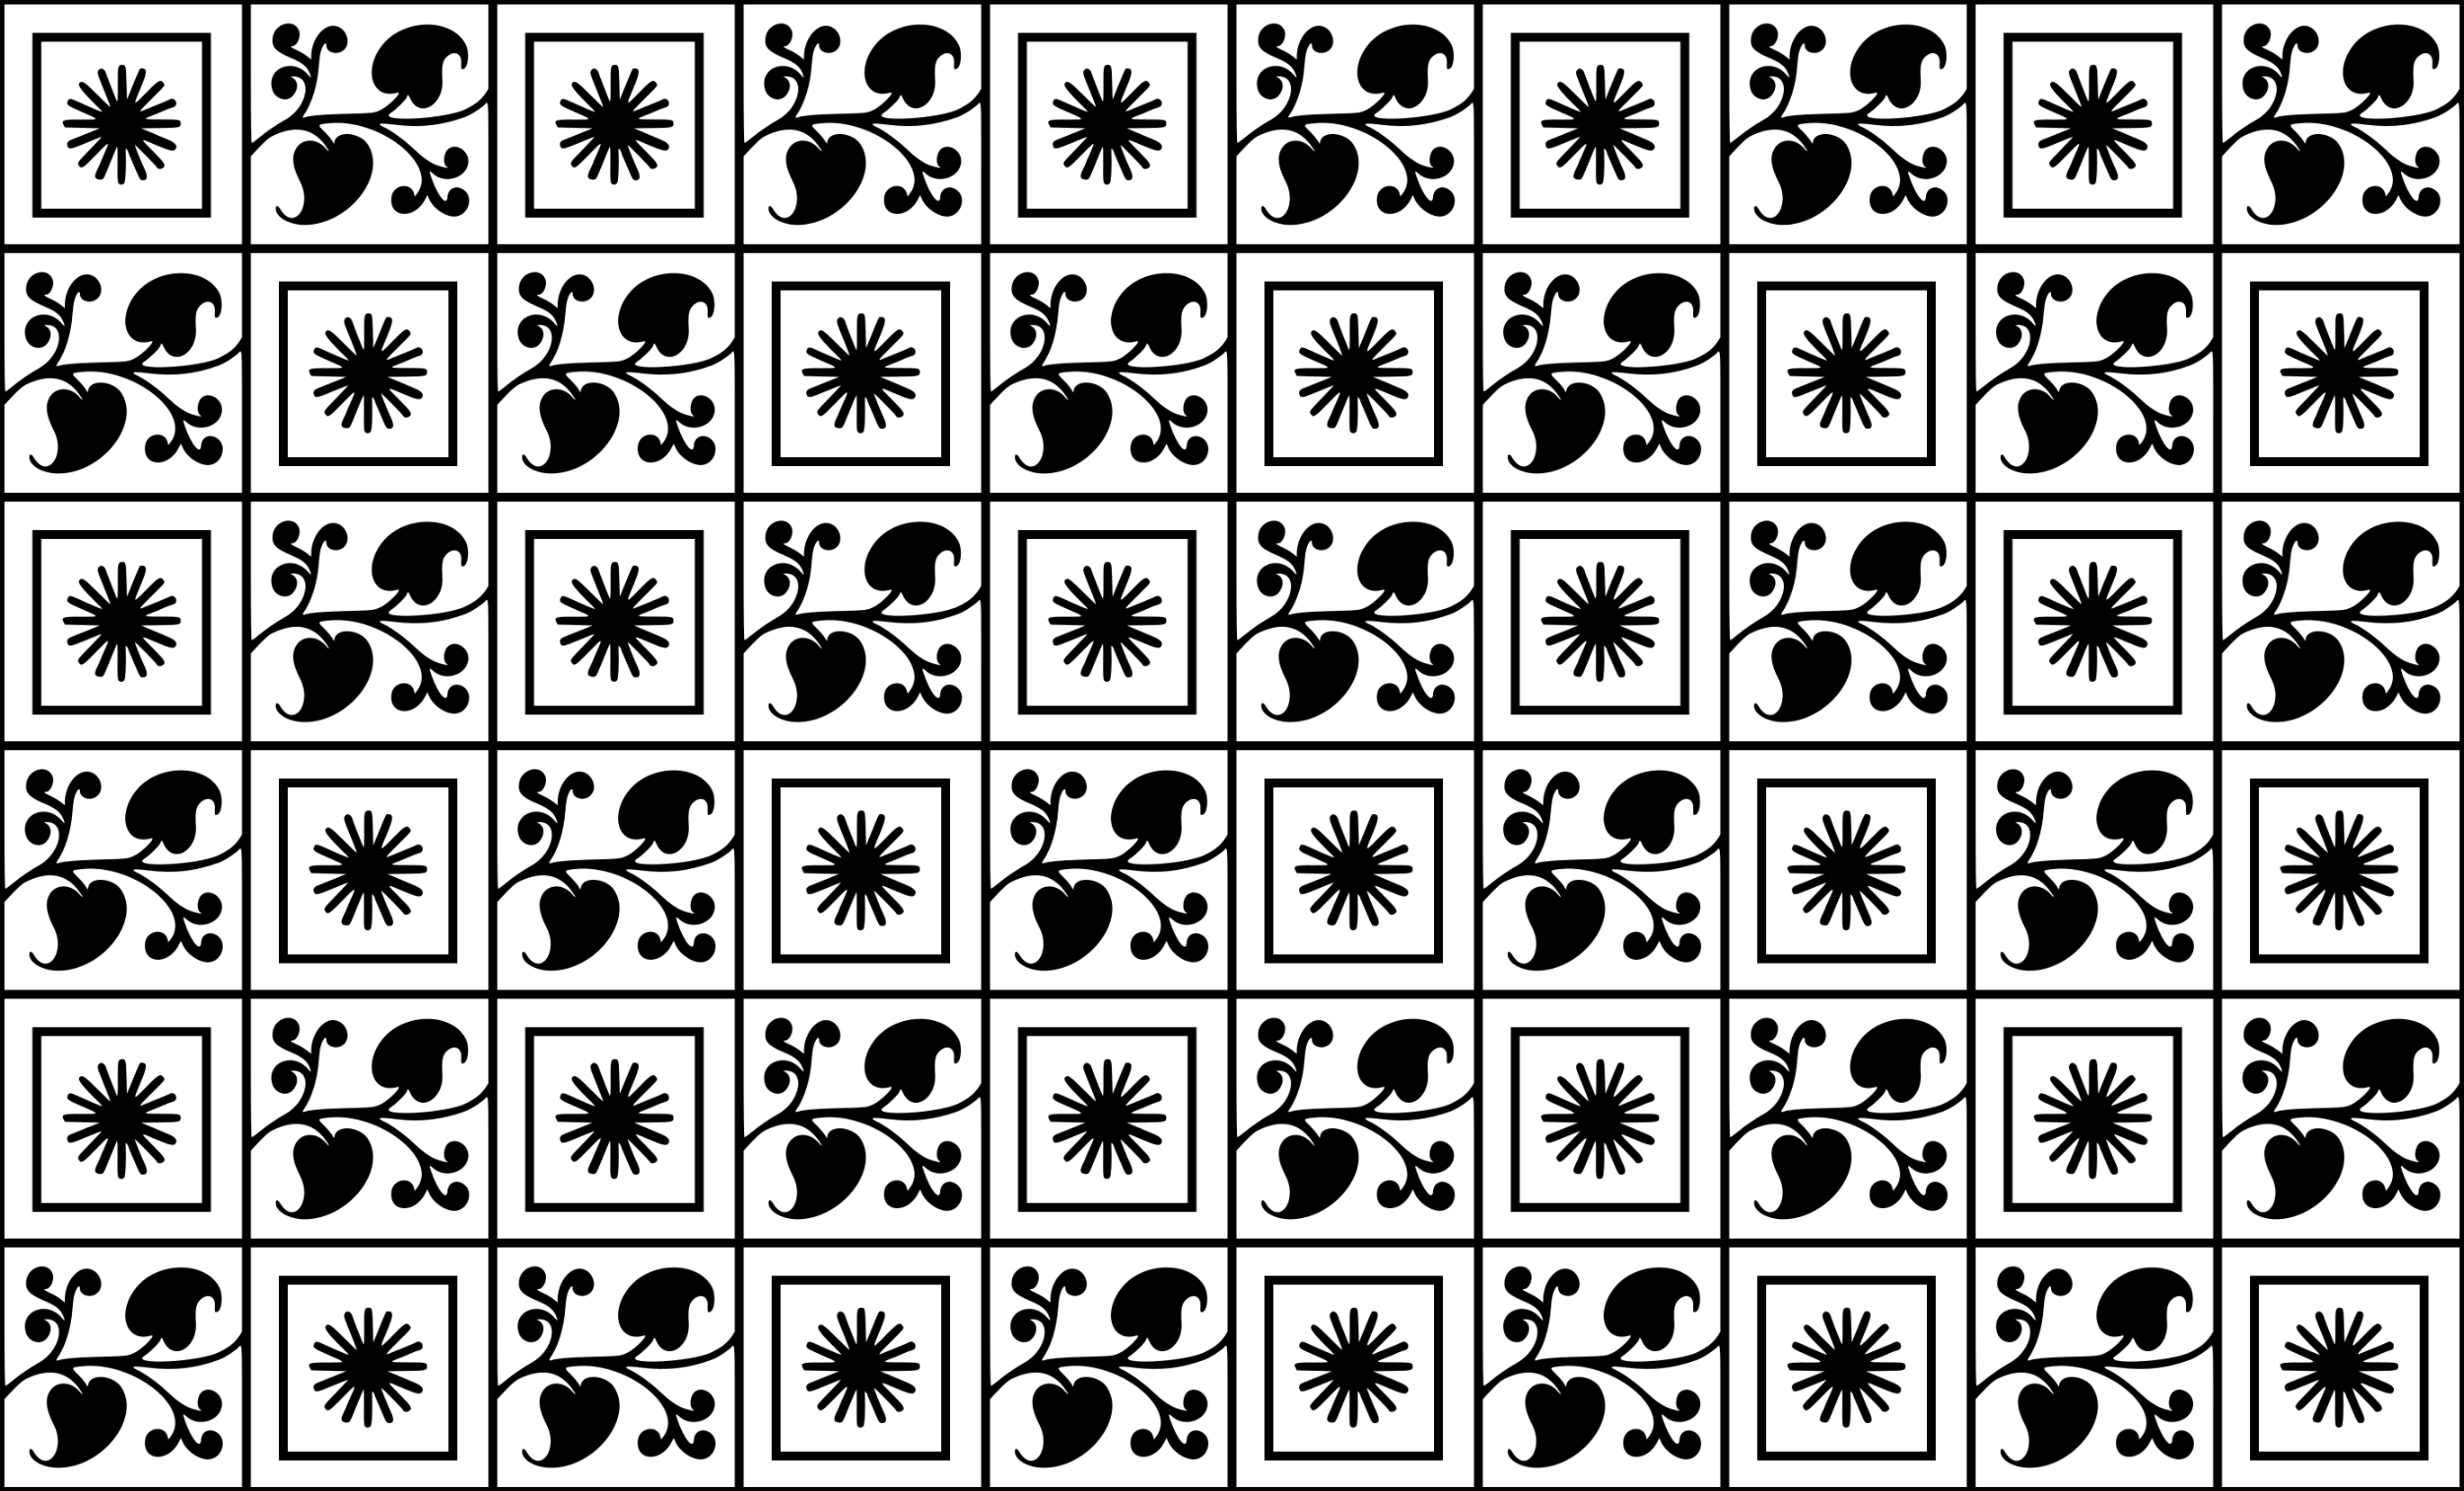 <?xml version="1.0" encoding="UTF-8"?>
<svg width="783.17mm" height="474.13mm" version="1.1" viewBox="0 0 2775 1680" xmlns="http://www.w3.org/2000/svg">
<defs>
<pattern id="a" width="555" height="560" patternTransform="translate(293.12 -121.59)" patternUnits="userSpaceOnUse">
<path d="m0 0v560h555v-560h-555zm5 5h267.5v270h-267.5v-270zm277.5 0h267.5v95c-6.619 11.654-13.644 17.136-26.156 23.178-22.466 10.978-100.28 14.822-83.859 4.143 6.337-4.122 17.425-15.106 18.145-17.975 0.786-3.134 1.875-2.957 3.322 0.537 10.108 24.403 38.523 9.079 36.732-19.809-0.976-15.741 0.169-21.614 5.111-26.225 7.775-7.252 16.453-4.028 16.189 6.016-0.216 8.235-0.198 8.307 2.139 7.955 5.749-0.865 7.579-18.602 2.871-27.83-15.116-29.631-68.431-29.831-93.051-0.35-23.243 27.832-12.987 63.103 15.92 54.75 7.337-2.12-9.343 15.151-18.875 19.545-7.666 3.533-6.952 3.463-44.988 4.494-19.97 0.542-35.095 1.896-39.381 3.525-3.306 1.257-3.908 0.268-1.73-2.842 8.86-12.64 15.28-33.691 16.66-54.61 0.36-5.5 1.25-12.385 1.98-15.301 2.05-8.248 6.48-13.636 6.48-7.89 0 6.728 9.123 10.624 16.584 7.084 13.797-6.547 6.718-29.469-9.066-29.357-12.64 0.088-24.52 16.827-24.52 34.536v3.475l-4.787-3.785c-2.63-2.081-7.79-5.129-11.47-6.773-6.47-2.889-8.34-4.488-5.26-4.488 5.636 0 10.377-11.09 7.604-17.785-5.789-13.976-27.522-7.901-29.541 8.258-1.311 10.493 2.942 15.293 19.912 22.469 15.158 6.41 20.048 10.876 23.057 21.059 0.588 1.989-0.106 1.546-3.398-2.166-17.404-19.622-47.174-6.783-39.977 17.24 3.203 10.691 16.574 14.491 23.361 6.639 6.178-7.147 6.057-16.043-0.271-19.967l-2.73-1.694 3.102-0.025c22.283-0.191 16.453 34.321-8.174 48.389-10.795 6.166-21.326 13.323-29.119 19.789-4.505 3.737-8.667 6.795-9.25 6.795-0.737 0-1.059-21.746-1.059-76v-80zm-246 32v208h201v-208h-201zm10 10h181v188h-181v-188zm90.977 26c-4.343 0-4.962 2.261-4.834 17.658 0.167 20.168-0.092 25.265-1.16 22.842-2.558-5.805-11.364-28.453-12.17-31.299-1.115-3.939-4.928-6.18-7.244-4.258-2.86 2.373-2.671 4.923 1.02 13.746 6.091 14.566 11.486 28.568 11.141 28.914-0.179 0.179-6.822-6.183-14.764-14.139-14.271-14.286-16.948-16.083-19.771-13.261-2.936 2.936 1.683 8.936 22.691 29.484 1.864 1.824 3.008 3.316 2.541 3.316-1.097 0-15.567-6.121-26.361-11.15-9.457-4.406-11.119-4.493-12.471-0.65-1.405 3.997-0.224 4.844 17.336 12.428 19.226 8.303 19.258 8.18-2.123 8.01-19.989-0.159-22.715 0.676-19.775 6.053l1.537 2.811 39.322 1-13.553 5.5c-7.454 3.025-15.368 6.175-17.59 7-5.112 1.898-6.506 3.972-5.176 7.697 1.418 3.972 3.362 3.608 21.826-4.078 8.747-3.64 16.237-6.62 16.637-6.62 0.401 0-5.517 6.412-13.15 14.25-14.75 15.145-14.725 15.108-12.33 18.527 2.669 3.811 4.522 2.626 18.676-11.945 16.082-16.557 16.396-16.621 9.791-1.982-2.763 6.124-5.023 11.389-5.023 11.699 0 0.31-1.376 3.337-3.059 6.729-3.648 7.353-3.083 10.181 2.193 10.955 4.109 0.603 4.909-0.203 8.168-8.248 7.824-19.313 11.587-28.207 12.191-28.811 0.371-0.371 0.553 8.405 0.404 19.5-0.208 15.47 0.034 20.538 1.037 21.75 1.672 2.014 4.481 2.015 6.492 4e-3 1.495-1.495 2.305-18.63 1.672-35.428-0.159-4.21-0.071-4.375 1.365-2.559 0.844 1.068 1.535 2.33 1.535 2.805 0 0.475 0.85 2.751 1.891 5.059s3.791 8.695 6.111 14.195c4.896 11.605 5.498 12.5 8.42 12.5 5.324 0 5.841-4.237 1.607-13.205-3.761-7.968-11.027-26.129-10.617-26.539 0.404-0.404 23.985 23.539 24.426 24.801 0.815 2.334 4.13 3.01 6.652 1.357 4.448-2.915 3.211-5.145-10.471-18.883-15.578-15.641-15.767-15.253 3.447-7.062 15.882 6.77 19.874 7.561 21.895 4.334 2.328-3.719-0.36-7.066-8.385-10.445-4.112-1.732-12.652-5.334-18.977-8.004l-11.5-4.85 20.922-0.271c22.398-0.29 23.578-0.556 23.578-5.316 0-4.131-1.474-4.43-21.75-4.42-20.524 0.01-21.156-0.224-11-4.047 3.987-1.501 9.983-3.986 13.322-5.523 3.34-1.537 7.39-3.11 9-3.496 4.138-0.991 5.428-2.27 5.428-5.379 0-3.62-4.147-6.061-7.131-4.197-1.104 0.689-7.488 3.422-14.188 6.074-6.7 2.652-13.869 5.561-15.932 6.463-5.785 2.53-4.747 1.141 10.27-13.764 15.299-15.185 14.63-14.25 12.424-17.4-2.808-4.009-5.505-2.81-14.682 6.527-20.623 20.984-20 21.022-10.846-0.662 7.57-17.93 7.69-22.09 0.64-22.09-1.728 0-1.75 0.046-10.215 20.811l-5.84 14.309-0.5-18.309c-0.55-19.976-0.75-20.811-5.02-20.811zm410.78 42.717c2.03 0.12 1.74 13.48 1.74 79.28v80h-267.5v-98.967l3.75-4.07c11.451-12.429 16.186-16.687 21.25-19.111 24.78-11.863 44.391-8.408 58.453 10.299 5.412 7.2 6.068 9.987 0.939 3.996-10.368-12.113-27.393-11.561-34.008 1.103-4.841 9.268-3.322 20.037 5.162 36.582 14.12 27.538-7.224 56.412-22.527 30.475-2.453-4.158-5.019-4.391-5.019-0.457 0 9.79 14.934 18.378 32.182 18.504 49.955 0.366 94.304-56.307 71.281-91.09-8.86-13.386-34.504-15.468-37.133-3.016l-0.58 2.75-2.727-4.25c-1.5-2.337-5.486-6.933-8.857-10.215-7.367-7.171-7.219-7.388 5.949-8.684 57.566-5.665 123.41 46.894 99.086 79.096l-2.602 3.447-0.881-3.447c-3.334-13.039-23.199-10.258-25.268 3.537-3.614 24.101 25.483 26.647 37.691 3.299l2.643-5.055 1.98 4.477c4.846 10.955 19.229 20.46 29.652 19.596 14.649-1.215 21.107-21.592 9.469-29.879-8.347-5.944-17.894-1.875-18.418 7.85-0.629 11.68-11.041-0.884-18.396-22.199-2.402-6.962-2.047-7.874 1.688-4.312 14.158 13.503 40.24 4.433 40.24-13.994 0-11.457-13.295-20.017-21.902-14.102-6.128 4.212-7.561 17.707-2.211 20.834 3.998 2.336-6.183 0.25-13.387-2.744-6.04-2.51-14.307-8.335-21-14.799-9.074-8.717-21.347-18.788-34.039-26.01-12.043-5.335-9.438-6.36 10.002-3.936 28.016 3.494 52.499 0.791 78.537-8.672 9.059-3.292 20.943-12.153 22.951-14.572 0.746-0.899 1.339-1.575 1.807-1.547zm-543.26 169.28h267.5v95c-6.619 11.654-13.644 17.136-26.156 23.178-22.466 10.978-100.28 14.822-83.859 4.143 6.337-4.122 17.425-15.106 18.145-17.975 0.787-3.134 1.875-2.957 3.322 0.537 10.108 24.403 38.523 9.079 36.732-19.809-0.976-15.741 0.169-21.614 5.111-26.225 7.775-7.252 16.453-4.028 16.189 6.016-0.216 8.235-0.198 8.307 2.139 7.955 5.749-0.865 7.579-18.602 2.871-27.83-15.116-29.631-68.431-29.831-93.051-0.35-23.243 27.832-12.987 63.103 15.92 54.75 7.337-2.12-9.343 15.151-18.875 19.545-7.666 3.533-6.952 3.463-44.988 4.494-19.97 0.542-35.095 1.896-39.381 3.525-3.306 1.257-3.908 0.268-1.73-2.842 8.863-12.64 15.279-33.69 16.655-54.61 0.362-5.5 1.254-12.39 1.981-15.3 2.056-8.25 6.484-13.64 6.484-7.89 0 6.728 9.123 10.624 16.584 7.084 13.797-6.547 6.718-29.469-9.066-29.357-12.636 0.08-24.518 16.82-24.518 34.53v3.475l-4.787-3.785c-2.633-2.08-7.798-5.13-11.475-6.77-6.464-2.89-8.335-4.49-5.254-4.49 5.636 0 10.377-11.09 7.604-17.785-5.789-13.976-27.522-7.901-29.541 8.258-1.311 10.493 2.942 15.293 19.912 22.469 15.158 6.41 20.048 10.876 23.057 21.059 0.588 1.989-0.106 1.546-3.398-2.166-17.404-19.622-47.174-6.783-39.977 17.24 3.203 10.691 16.574 14.491 23.361 6.639 6.178-7.147 6.057-16.043-0.271-19.967l-2.73-1.7 3.102-0.025c22.283-0.191 16.453 34.321-8.174 48.389-10.795 6.166-21.326 13.323-29.119 19.789-4.505 3.737-8.667 6.795-9.25 6.795-0.737 0-1.059-21.746-1.059-76v-80zm277.5 0h267.5v270h-267.5v-270zm31.5 32v208h201v-208h-201zm10 10h181v188h-181v-188zm90.977 26c-4.343 0-4.962 2.261-4.834 17.658 0.167 20.168-0.092 25.265-1.16 22.842-2.558-5.805-11.364-28.453-12.17-31.299-1.115-3.939-4.928-6.18-7.244-4.258-2.86 2.373-2.671 4.923 1.02 13.746 6.091 14.566 11.486 28.568 11.141 28.914-0.179 0.179-6.822-6.183-14.764-14.139-14.266-14.291-16.943-16.088-19.766-13.266-2.936 2.936 1.683 8.936 22.691 29.484 1.864 1.824 3.008 3.316 2.541 3.316-1.097 0-15.567-6.121-26.361-11.15-9.457-4.406-11.121-4.493-12.473-0.65-1.405 3.997-0.222 4.844 17.338 12.428 19.226 8.303 19.257 8.18-2.123 8.01-19.989-0.159-22.715 0.676-19.775 6.053l1.537 2.811 39.322 1-13.553 5.5c-7.454 3.025-15.368 6.175-17.59 7-5.111 1.898-6.506 3.972-5.176 7.697 1.418 3.972 3.362 3.608 21.826-4.078 8.74-3.64 16.23-6.62 16.63-6.62 0.401 0-5.517 6.412-13.15 14.25-14.75 15.145-14.725 15.108-12.33 18.527 2.669 3.811 4.522 2.626 18.676-11.945 16.082-16.557 16.396-16.621 9.791-1.982-2.77 6.12-5.03 11.39-5.03 11.7 0 0.31-1.376 3.337-3.059 6.729-3.648 7.353-3.083 10.181 2.193 10.955 4.109 0.603 4.909-0.203 8.168-8.248 7.824-19.313 11.587-28.207 12.191-28.811 0.372-0.371 0.553 8.405 0.404 19.5-0.208 15.47 0.034 20.538 1.037 21.75 1.672 2.014 4.481 2.015 6.492 4e-3 1.495-1.495 2.305-18.63 1.672-35.428-0.159-4.21-0.071-4.375 1.365-2.559 0.844 1.068 1.535 2.33 1.535 2.805 0 0.475 0.85 2.751 1.891 5.059s3.791 8.695 6.111 14.195c4.896 11.605 5.498 12.5 8.42 12.5 5.324 0 5.841-4.237 1.607-13.205-3.761-7.968-11.027-26.129-10.617-26.539 0.404-0.404 23.985 23.539 24.426 24.801 0.815 2.334 4.13 3.01 6.652 1.357 4.448-2.915 3.211-5.145-10.471-18.883-15.578-15.641-15.767-15.253 3.447-7.062 15.882 6.77 19.874 7.561 21.895 4.334 2.328-3.719-0.36-7.066-8.385-10.445-4.12-1.73-12.66-5.34-18.98-8.01l-11.5-4.85 20.92-0.27c22.4-0.29 23.58-0.56 23.58-5.32 0-4.131-1.474-4.43-21.75-4.42-20.524 0.01-21.156-0.224-11-4.047 3.987-1.501 9.983-3.986 13.322-5.523 3.34-1.537 7.39-3.11 9-3.496 4.138-0.991 5.428-2.27 5.428-5.379 0-3.621-4.147-6.061-7.131-4.197-1.104 0.689-7.488 3.422-14.188 6.074-6.7 2.652-13.869 5.561-15.932 6.463-5.785 2.53-4.747 1.141 10.27-13.764 15.299-15.185 14.63-14.25 12.424-17.4-2.808-4.009-5.505-2.81-14.682 6.527-20.623 20.984-20 21.022-10.846-0.662 7.56-17.93 7.68-22.09 0.63-22.09-1.728 0-1.75 0.046-10.215 20.811l-5.84 14.31-0.5-18.31c-0.55-19.98-0.75-20.81-5.02-20.81zm-144.22 42.72c2.03 0.12 1.74 13.48 1.74 79.28v80h-267.5v-98.967l3.75-4.07c11.451-12.43 16.186-16.68 21.25-19.11 24.78-11.863 44.391-8.408 58.453 10.299 5.412 7.2 6.068 9.987 0.939 3.996-10.368-12.113-27.393-11.561-34.008 1.103-4.841 9.268-3.321 20.037 5.162 36.582 14.12 27.538-7.224 56.412-22.527 30.475-2.453-4.15-5.019-4.38-5.019-0.45 0 9.79 14.934 18.378 32.182 18.504 49.955 0.366 94.304-56.307 71.281-91.09-8.86-13.386-34.504-15.468-37.133-3.016l-0.58 2.75-2.727-4.25c-1.5-2.337-5.486-6.933-8.857-10.215-7.367-7.171-7.219-7.388 5.949-8.684 57.566-5.665 123.41 46.894 99.086 79.096l-2.602 3.447-0.881-3.447c-3.334-13.039-23.199-10.258-25.268 3.537-3.614 24.101 25.483 26.647 37.691 3.299l2.643-5.055 1.98 4.477c4.846 10.955 19.229 20.46 29.652 19.596 14.649-1.215 21.107-21.592 9.469-29.879-8.347-5.944-17.894-1.875-18.418 7.85-0.629 11.68-11.041-0.884-18.396-22.199-2.402-6.962-2.047-7.874 1.688-4.312 14.17 13.49 40.25 4.42 40.25-14.01 0-11.457-13.295-20.017-21.902-14.102-6.128 4.212-7.561 17.707-2.211 20.834 3.998 2.336-6.183 0.25-13.387-2.744-6.04-2.51-14.307-8.335-21-14.799-9.074-8.717-21.347-18.788-34.039-26.01-12.043-5.335-9.438-6.36 10.002-3.936 28.016 3.494 52.499 0.791 78.537-8.672 9.059-3.292 20.943-12.153 22.951-14.572 0.746-0.899 1.339-1.575 1.807-1.547z"/>
</pattern>
</defs>
<g transform="translate(-293.12 1241.6)">
<rect x="293.12" y="-1241.6" width="2775" height="1680" fill="url(#a)"/>
</g>
</svg>
